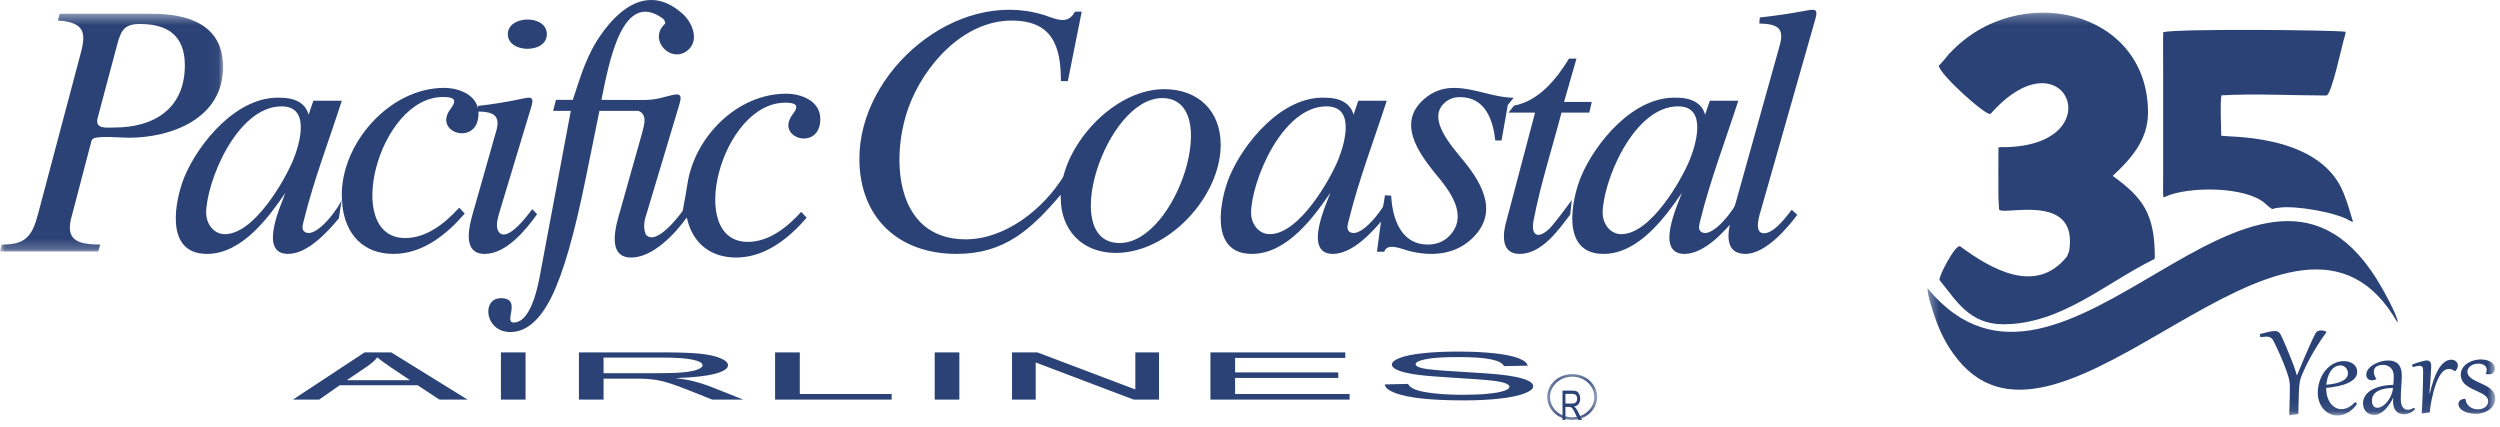<?xml version="1.0" encoding="UTF-8"?>
<svg width="246px" height="42px" viewBox="0 0 246 42" version="1.1" xmlns="http://www.w3.org/2000/svg" xmlns:xlink="http://www.w3.org/1999/xlink">
    <title>Group 36</title>
    <defs>
        <polygon id="path-1" points="0.365 0.283 56.225 0.283 56.225 39.923 0.365 39.923"></polygon>
        <polygon id="path-3" points="0 0.393 21.952 0.393 21.952 23.785 0 23.785"></polygon>
        <polygon id="path-5" points="0.416 0.291 5.34 0.291 5.34 4.805 0.416 4.805"></polygon>
    </defs>
    <g id="Page-1" stroke="none" stroke-width="1" fill="none" fill-rule="evenodd">
        <g id="Group-36">
            <g id="Group-3" transform="translate(189.305, 0.961)">
                <mask id="mask-2" fill="white">
                    <use xlink:href="#path-1"></use>
                </mask>
                <g id="Clip-2"></g>
                <path d="M53.295,38.3 C53.312,38.48 53.362,38.634 53.443,38.765 C53.524,38.895 53.622,39 53.739,39.081 C53.856,39.163 53.985,39.221 54.126,39.261 C54.267,39.301 54.407,39.319 54.544,39.317 C54.675,39.316 54.801,39.297 54.921,39.259 C55.039,39.221 55.145,39.169 55.236,39.103 C55.327,39.036 55.401,38.953 55.455,38.855 C55.51,38.757 55.535,38.649 55.534,38.527 C55.532,38.401 55.502,38.292 55.443,38.198 C55.381,38.104 55.303,38.018 55.203,37.942 C55.103,37.865 54.986,37.794 54.854,37.729 C54.724,37.663 54.585,37.597 54.444,37.531 C54.317,37.474 54.191,37.415 54.065,37.356 C53.936,37.297 53.814,37.233 53.694,37.163 C53.575,37.095 53.463,37.018 53.361,36.937 C53.256,36.853 53.165,36.764 53.089,36.664 C53.011,36.565 52.949,36.452 52.904,36.329 C52.859,36.205 52.836,36.067 52.834,35.915 C52.832,35.752 52.859,35.601 52.913,35.463 C52.968,35.326 53.043,35.201 53.141,35.089 C53.237,34.979 53.349,34.88 53.479,34.796 C53.606,34.712 53.743,34.64 53.887,34.583 C54.034,34.525 54.183,34.482 54.338,34.454 C54.492,34.425 54.642,34.409 54.79,34.407 C54.978,34.405 55.157,34.425 55.327,34.464 C55.494,34.504 55.645,34.563 55.771,34.638 C55.898,34.717 56,34.812 56.075,34.926 C56.151,35.039 56.188,35.165 56.19,35.308 C56.19,35.361 56.182,35.422 56.165,35.485 C56.147,35.552 56.116,35.61 56.071,35.666 C56.029,35.723 55.968,35.769 55.896,35.809 C55.824,35.849 55.734,35.869 55.628,35.872 C55.529,35.874 55.425,35.86 55.316,35.83 L55.304,35.794 C55.337,35.718 55.36,35.647 55.374,35.584 C55.386,35.519 55.392,35.46 55.391,35.407 C55.387,35.298 55.36,35.206 55.306,35.131 C55.252,35.057 55.183,34.998 55.103,34.952 C55.023,34.904 54.933,34.871 54.836,34.851 C54.737,34.83 54.64,34.822 54.546,34.823 C54.379,34.825 54.229,34.848 54.097,34.896 C53.967,34.941 53.854,35.003 53.766,35.079 C53.675,35.156 53.605,35.239 53.558,35.334 C53.511,35.431 53.488,35.529 53.489,35.631 C53.49,35.762 53.526,35.878 53.597,35.979 C53.666,36.083 53.759,36.176 53.874,36.261 C53.986,36.346 54.117,36.426 54.266,36.5 C54.414,36.573 54.57,36.647 54.732,36.722 C54.913,36.806 55.092,36.891 55.27,36.981 C55.448,37.068 55.606,37.171 55.748,37.286 C55.889,37.4 56.002,37.532 56.09,37.682 C56.179,37.831 56.222,38.008 56.225,38.211 C56.227,38.454 56.177,38.673 56.073,38.863 C55.966,39.054 55.825,39.216 55.648,39.349 C55.47,39.479 55.264,39.581 55.032,39.652 C54.801,39.723 54.56,39.76 54.311,39.763 C54.185,39.764 54.054,39.756 53.921,39.738 C53.788,39.72 53.659,39.693 53.534,39.658 C53.408,39.62 53.288,39.575 53.176,39.521 C53.062,39.466 52.965,39.404 52.879,39.333 C52.794,39.261 52.727,39.181 52.678,39.092 C52.629,39.005 52.604,38.906 52.602,38.8 C52.601,38.707 52.62,38.63 52.657,38.566 C52.695,38.5 52.746,38.449 52.811,38.406 C52.873,38.367 52.945,38.335 53.022,38.314 C53.102,38.294 53.184,38.281 53.266,38.278 L53.295,38.301 L53.295,38.3 Z M49.044,39.726 L48.989,39.724 C49.006,39.499 49.02,39.253 49.034,38.986 C49.047,38.721 49.059,38.452 49.07,38.178 C49.082,37.904 49.09,37.634 49.097,37.365 C49.106,37.096 49.113,36.843 49.117,36.61 C49.124,36.377 49.126,36.169 49.127,35.984 C49.129,35.798 49.13,35.652 49.129,35.545 C49.128,35.458 49.122,35.383 49.114,35.32 C49.106,35.254 49.091,35.201 49.064,35.16 C49.039,35.116 49.003,35.085 48.957,35.066 C48.908,35.048 48.845,35.036 48.765,35.037 C48.724,35.038 48.683,35.04 48.639,35.046 C48.599,35.051 48.55,35.059 48.5,35.069 C48.446,35.079 48.389,35.093 48.324,35.11 C48.258,35.126 48.184,35.144 48.099,35.166 L48.043,34.912 C48.433,34.764 48.751,34.661 48.992,34.6 C49.236,34.539 49.4,34.508 49.484,34.507 C49.639,34.505 49.753,34.55 49.819,34.641 C49.888,34.73 49.924,34.866 49.926,35.045 C49.926,35.062 49.924,35.111 49.92,35.191 C49.916,35.273 49.913,35.378 49.905,35.507 C49.899,35.635 49.891,35.786 49.881,35.956 C49.871,36.128 49.858,36.311 49.846,36.507 C49.831,36.702 49.817,36.905 49.802,37.119 C49.785,37.331 49.766,37.542 49.749,37.753 L49.783,37.755 C49.891,37.29 50.015,36.857 50.152,36.453 C50.29,36.05 50.448,35.699 50.621,35.401 C50.797,35.104 50.989,34.868 51.203,34.696 C51.413,34.524 51.647,34.436 51.901,34.433 C51.993,34.432 52.075,34.446 52.153,34.474 C52.233,34.5 52.299,34.54 52.357,34.59 C52.414,34.641 52.46,34.701 52.495,34.769 C52.527,34.839 52.544,34.916 52.545,34.998 C52.547,35.105 52.527,35.207 52.481,35.307 C52.434,35.405 52.363,35.493 52.264,35.569 L52.238,35.57 C52.138,35.488 52.043,35.429 51.953,35.393 C51.866,35.358 51.771,35.342 51.672,35.343 C51.566,35.344 51.462,35.365 51.363,35.407 C51.265,35.447 51.176,35.506 51.095,35.583 C50.961,35.708 50.837,35.872 50.723,36.077 C50.609,36.279 50.508,36.507 50.414,36.753 C50.323,37.001 50.239,37.262 50.165,37.532 C50.093,37.804 50.029,38.069 49.976,38.327 C49.923,38.585 49.883,38.828 49.851,39.054 C49.818,39.28 49.795,39.47 49.785,39.625 L49.044,39.726 Z M44.093,38.479 C44.094,38.574 44.108,38.661 44.127,38.745 C44.148,38.827 44.18,38.902 44.224,38.965 C44.269,39.03 44.325,39.078 44.393,39.114 C44.461,39.152 44.544,39.167 44.638,39.166 C44.744,39.165 44.853,39.14 44.966,39.088 C45.079,39.038 45.189,38.966 45.297,38.878 C45.407,38.789 45.51,38.683 45.61,38.561 C45.708,38.436 45.795,38.304 45.876,38.157 C45.954,38.011 46.018,37.86 46.069,37.699 C46.12,37.538 46.154,37.373 46.169,37.206 C45.994,37.213 45.822,37.224 45.648,37.246 C45.476,37.265 45.312,37.296 45.158,37.334 C45.004,37.375 44.862,37.425 44.73,37.489 C44.6,37.552 44.487,37.631 44.392,37.722 C44.298,37.815 44.225,37.923 44.171,38.049 C44.119,38.174 44.092,38.317 44.093,38.48 L44.093,38.479 Z M46.24,36.013 C46.238,35.826 46.204,35.664 46.143,35.527 C46.078,35.392 45.997,35.279 45.897,35.193 C45.797,35.106 45.685,35.042 45.559,35.003 C45.432,34.96 45.307,34.94 45.183,34.941 C45.014,34.944 44.874,34.965 44.758,35 C44.643,35.038 44.549,35.087 44.477,35.149 C44.407,35.213 44.355,35.286 44.325,35.369 C44.294,35.454 44.278,35.544 44.28,35.644 C44.281,35.755 44.304,35.872 44.346,35.985 C44.389,36.099 44.451,36.209 44.532,36.318 L44.517,36.357 C44.385,36.426 44.25,36.459 44.113,36.461 C44.033,36.462 43.958,36.451 43.888,36.427 C43.817,36.404 43.756,36.368 43.705,36.32 C43.654,36.275 43.614,36.217 43.582,36.149 C43.553,36.079 43.537,36.004 43.536,35.917 C43.534,35.779 43.567,35.647 43.633,35.523 C43.7,35.398 43.788,35.285 43.895,35.182 C44.005,35.079 44.135,34.986 44.279,34.904 C44.425,34.822 44.575,34.753 44.731,34.695 C44.885,34.637 45.042,34.591 45.199,34.561 C45.356,34.53 45.501,34.513 45.636,34.512 C45.883,34.509 46.096,34.538 46.273,34.604 C46.448,34.668 46.591,34.763 46.704,34.887 C46.814,35.012 46.896,35.164 46.949,35.345 C47.001,35.524 47.031,35.728 47.033,35.956 C47.035,36.111 47.03,36.283 47.019,36.471 C47.01,36.657 46.995,36.854 46.983,37.058 C46.968,37.264 46.956,37.476 46.945,37.694 C46.935,37.912 46.93,38.128 46.933,38.344 C46.936,38.686 47.002,38.94 47.133,39.111 C47.26,39.282 47.426,39.365 47.631,39.362 C47.815,39.36 48.017,39.29 48.238,39.154 L48.344,39.305 C48.186,39.465 48.016,39.588 47.831,39.673 C47.645,39.758 47.45,39.801 47.244,39.806 C47.09,39.805 46.949,39.782 46.818,39.731 C46.687,39.681 46.575,39.605 46.479,39.502 C46.384,39.401 46.307,39.271 46.255,39.116 C46.202,38.96 46.174,38.78 46.171,38.574 C46.17,38.511 46.172,38.45 46.174,38.39 C46.176,38.327 46.184,38.261 46.196,38.193 L46.174,38.193 C46.075,38.398 45.959,38.601 45.828,38.799 C45.697,39 45.552,39.178 45.395,39.335 C45.237,39.493 45.069,39.618 44.889,39.717 C44.711,39.814 44.52,39.865 44.322,39.867 C44.16,39.869 44.01,39.842 43.876,39.787 C43.741,39.733 43.623,39.654 43.528,39.556 C43.43,39.458 43.356,39.342 43.301,39.207 C43.246,39.072 43.218,38.922 43.216,38.762 C43.214,38.553 43.25,38.364 43.324,38.19 C43.399,38.02 43.503,37.866 43.637,37.728 C43.771,37.593 43.932,37.475 44.121,37.373 C44.309,37.274 44.514,37.189 44.733,37.121 C44.954,37.053 45.188,37.002 45.437,36.968 C45.683,36.933 45.937,36.913 46.193,36.91 C46.208,36.762 46.221,36.616 46.229,36.478 C46.24,36.337 46.243,36.182 46.241,36.014 L46.24,36.013 Z M41.731,35.765 C41.73,35.656 41.711,35.554 41.672,35.46 C41.635,35.366 41.583,35.284 41.517,35.215 C41.453,35.145 41.375,35.09 41.282,35.053 C41.193,35.012 41.096,34.994 40.992,34.995 C40.84,34.997 40.7,35.025 40.577,35.08 C40.452,35.137 40.339,35.211 40.241,35.307 C40.143,35.403 40.057,35.513 39.984,35.638 C39.911,35.762 39.847,35.896 39.795,36.035 C39.743,36.176 39.702,36.32 39.672,36.466 C39.64,36.614 39.617,36.757 39.605,36.898 C39.941,36.87 40.24,36.826 40.505,36.764 C40.77,36.703 40.994,36.625 41.177,36.533 C41.357,36.439 41.496,36.328 41.591,36.201 C41.686,36.074 41.733,35.927 41.731,35.765 L41.731,35.765 Z M42.431,38.61 C42.444,38.617 42.463,38.627 42.485,38.638 C42.507,38.653 42.529,38.667 42.549,38.682 C42.568,38.696 42.585,38.713 42.597,38.73 C42.612,38.749 42.619,38.766 42.619,38.783 C42.619,38.792 42.617,38.8 42.611,38.809 C42.48,38.998 42.339,39.16 42.188,39.297 C42.037,39.435 41.882,39.551 41.719,39.642 C41.555,39.736 41.389,39.806 41.22,39.852 C41.049,39.898 40.883,39.921 40.718,39.923 C40.435,39.926 40.174,39.871 39.935,39.758 C39.699,39.644 39.494,39.489 39.323,39.29 C39.149,39.09 39.013,38.857 38.916,38.586 C38.816,38.315 38.764,38.025 38.761,37.714 C38.757,37.462 38.784,37.207 38.836,36.954 C38.889,36.699 38.966,36.458 39.067,36.226 C39.171,35.994 39.296,35.779 39.444,35.579 C39.594,35.38 39.764,35.206 39.953,35.058 C40.144,34.911 40.354,34.794 40.585,34.709 C40.813,34.621 41.06,34.577 41.325,34.574 C41.499,34.572 41.666,34.595 41.824,34.641 C41.984,34.686 42.123,34.752 42.242,34.84 C42.364,34.929 42.46,35.037 42.531,35.164 C42.603,35.295 42.641,35.442 42.643,35.609 C42.646,35.85 42.571,36.062 42.416,36.243 C42.261,36.424 42.045,36.579 41.771,36.709 C41.497,36.838 41.172,36.944 40.798,37.026 C40.427,37.106 40.021,37.168 39.589,37.212 L39.589,37.27 C39.593,37.574 39.633,37.852 39.713,38.101 C39.793,38.352 39.902,38.565 40.038,38.743 C40.175,38.921 40.333,39.057 40.519,39.155 C40.701,39.252 40.897,39.301 41.108,39.298 C41.32,39.296 41.537,39.24 41.759,39.133 C41.979,39.023 42.205,38.851 42.432,38.611 L42.431,38.61 Z M35.113,31.969 C35.155,32.046 35.205,32.15 35.266,32.282 C35.326,32.413 35.393,32.56 35.465,32.727 C35.54,32.893 35.617,33.075 35.697,33.267 C35.779,33.463 35.861,33.661 35.943,33.866 C36.025,34.069 36.107,34.274 36.187,34.482 C36.269,34.687 36.344,34.885 36.414,35.076 C36.479,35.253 36.531,35.409 36.576,35.547 C36.624,35.687 36.664,35.827 36.702,35.97 L36.722,35.97 C36.83,35.704 36.941,35.439 37.054,35.17 C37.166,34.9 37.277,34.636 37.387,34.376 C37.498,34.115 37.606,33.861 37.713,33.62 C37.819,33.376 37.92,33.149 38.016,32.935 C38.113,32.723 38.203,32.528 38.285,32.354 C38.368,32.178 38.44,32.027 38.507,31.905 C38.547,31.822 38.59,31.761 38.635,31.714 C38.678,31.67 38.726,31.634 38.777,31.611 C38.828,31.586 38.88,31.571 38.939,31.563 C38.994,31.557 39.054,31.554 39.119,31.553 C39.153,31.553 39.194,31.555 39.238,31.562 C39.284,31.569 39.33,31.578 39.376,31.589 C39.422,31.603 39.466,31.617 39.51,31.636 C39.554,31.655 39.595,31.677 39.629,31.703 C39.289,32.173 38.987,32.62 38.726,33.04 C38.463,33.463 38.235,33.849 38.043,34.203 C37.849,34.557 37.688,34.874 37.556,35.152 C37.424,35.43 37.318,35.664 37.238,35.85 C37.183,35.977 37.137,36.096 37.097,36.21 C37.06,36.328 37.027,36.452 37,36.588 C36.975,36.724 36.955,36.874 36.94,37.042 C36.923,37.21 36.913,37.407 36.906,37.635 C36.9,37.783 36.895,37.936 36.892,38.093 C36.886,38.251 36.883,38.416 36.878,38.591 C36.873,38.763 36.868,38.948 36.865,39.144 C36.86,39.338 36.855,39.549 36.851,39.778 L36.013,39.894 L35.951,39.888 C35.964,39.572 35.974,39.261 35.983,38.958 C35.994,38.652 36.001,38.373 36.005,38.119 C36.012,37.863 36.014,37.642 36.017,37.453 C36.017,37.262 36.018,37.123 36.017,37.036 C36.015,36.888 36.001,36.733 35.977,36.57 C35.954,36.41 35.913,36.242 35.86,36.06 C35.8,35.864 35.732,35.657 35.65,35.439 C35.569,35.219 35.485,34.997 35.398,34.775 C35.308,34.552 35.216,34.333 35.122,34.116 C35.028,33.901 34.936,33.698 34.849,33.507 C34.762,33.319 34.681,33.148 34.606,32.993 C34.532,32.842 34.467,32.716 34.418,32.617 C34.373,32.528 34.329,32.456 34.28,32.398 C34.234,32.338 34.18,32.293 34.119,32.257 C34.061,32.224 33.995,32.198 33.923,32.184 C33.85,32.168 33.768,32.161 33.676,32.163 C33.591,32.164 33.502,32.17 33.41,32.183 C33.316,32.193 33.217,32.207 33.111,32.223 L33.068,31.908 C33.423,31.814 33.717,31.74 33.953,31.689 C34.187,31.638 34.378,31.611 34.527,31.609 C34.675,31.608 34.794,31.635 34.884,31.692 C34.972,31.75 35.05,31.84 35.115,31.968 L35.113,31.969 Z M44.506,26.41 C44.899,27.03 46.65,30.055 46.632,30.768 C46.485,30.61 46.313,30.277 46.168,30.052 C35.841,13.96 13.582,47.195 3.305,34.373 C2.26,33.069 1.568,31.695 1.035,30.093 C0.86,29.567 0.305,27.944 0.37,27.407 C13.683,43.543 32.554,7.567 44.505,26.41 L44.506,26.41 Z M41.519,2.167 C41.526,2.281 41.504,2.217 41.479,2.291 C41.456,2.356 41.486,2.4 41.459,2.47 C41.207,3.133 40.139,8.441 39.603,8.437 C36.189,8.433 32.673,8.232 29.282,8.421 C29.138,9.273 29.261,11.366 29.261,12.373 C29.284,12.601 38.91,11.939 41.314,18.061 C41.722,19.078 41.914,19.831 42.232,20.862 C42.145,20.865 42.036,20.825 41.963,20.779 C40.622,19.93 36.601,19.249 34.991,19.471 C34.676,19.514 34.448,19.533 34.352,19.603 C34.26,19.67 33.733,19.209 33.624,19.09 C31.659,17.322 25.95,17.386 23.771,18.39 C23.673,18.435 23.727,18.45 23.569,18.44 C23.521,18.304 23.549,16.723 23.549,16.43 L23.55,6.261 C23.55,5.946 23.528,2.415 23.556,2.203 C25.055,1.838 40.574,1.991 41.519,2.167 L41.519,2.167 Z M22.059,10.157 C22.051,12.793 20.399,14.667 18.586,16.348 C21.521,18.467 22.724,20.045 22.729,24.32 C22.729,24.427 22.722,24.492 22.658,24.541 C17.831,26.92 13.528,30.919 7.869,30.947 C4.467,30.964 3.192,28.603 1.557,26.613 C1.556,26.61 1.552,26.606 1.551,26.603 C1.374,26.36 3.143,22.98 3.578,23.281 C6.675,25.563 11.033,28.06 14.059,24.307 C14.13,24.219 14.142,24.119 14.197,24.021 C14.244,23.939 14.227,23.885 14.268,23.815 C14.3,23.759 14.283,23.839 14.298,23.749 C15.283,17.73 7.442,20.416 7.4,19.612 L7.339,18.42 C7.341,16.803 7.326,15.186 7.34,13.57 C7.395,13.532 7.412,13.52 7.511,13.52 C7.587,13.52 7.663,13.52 7.739,13.52 C18.698,13.511 13.975,1.98 6.648,10.154 L6.578,10.229 C6.575,10.231 6.571,10.235 6.569,10.237 C6.234,10.587 1.456,6.274 1.474,5.495 C1.683,5.327 2.314,4.551 2.52,4.292 C2.55,4.277 2.535,4.287 2.564,4.263 C9.248,-2.904 22.088,-0.065 22.059,10.156 L22.059,10.157 Z" id="Fill-1" fill="#2B4276" mask="url(#mask-2)"></path>
            </g>
            <path d="M28.829,39.32 L28.829,39.32 L35.88,34.673 L38.496,34.673 L46.009,39.32 L43.239,39.32 L41.098,37.912 L33.423,37.912 L31.409,39.32 L28.828,39.32 L28.829,39.32 Z M34.123,37.412 L34.123,37.412 L40.35,37.412 L38.432,36.125 C37.85,35.735 37.415,35.413 37.133,35.161 C36.898,35.46 36.569,35.756 36.141,36.049 L34.124,37.412 L34.123,37.412 Z M49.291,39.32 L49.291,39.32 L49.291,34.673 L51.717,34.673 L51.717,39.32 L49.291,39.32 Z M56.965,39.32 L56.965,39.32 L56.965,34.673 L65.102,34.673 C66.739,34.673 67.982,34.716 68.833,34.799 C69.684,34.883 70.363,35.03 70.876,35.241 C71.385,35.453 71.637,35.686 71.637,35.941 C71.637,36.271 71.218,36.548 70.372,36.774 C69.53,37.001 68.227,37.145 66.465,37.207 C67.111,37.284 67.599,37.361 67.932,37.438 C68.641,37.602 69.312,37.809 69.948,38.056 L73.141,39.321 L70.085,39.321 L67.657,38.353 C66.948,38.075 66.363,37.861 65.901,37.714 C65.444,37.566 65.033,37.462 64.67,37.403 C64.307,37.344 63.939,37.303 63.563,37.279 C63.286,37.264 62.837,37.258 62.208,37.258 L59.392,37.258 L59.392,39.321 L56.965,39.321 L56.965,39.32 Z M59.392,36.725 L59.392,36.725 L64.615,36.725 C65.722,36.725 66.594,36.696 67.218,36.638 C67.846,36.579 68.32,36.486 68.646,36.358 C68.97,36.23 69.133,36.092 69.133,35.941 C69.133,35.722 68.82,35.541 68.188,35.399 C67.56,35.258 66.564,35.187 65.2,35.187 L59.392,35.187 L59.392,36.725 Z M76.268,39.32 L76.268,39.32 L76.268,34.673 L78.7,34.673 L78.7,38.772 L87.739,38.772 L87.739,39.32 L76.268,39.32 Z M91.974,39.32 L91.974,39.32 L91.974,34.673 L94.401,34.673 L94.401,39.32 L91.974,39.32 Z M99.584,39.32 L99.584,39.32 L99.584,34.673 L102.076,34.673 L111.717,38.322 L111.717,34.673 L114.046,34.673 L114.046,39.32 L111.555,39.32 L101.913,35.668 L101.913,39.32 L99.584,39.32 L99.584,39.32 Z M119.105,39.32 L119.105,39.32 L119.105,34.673 L132.377,34.673 L132.377,35.222 L121.533,35.222 L121.533,36.645 L131.687,36.645 L131.687,37.19 L121.533,37.19 L121.533,38.772 L132.803,38.772 L132.803,39.32 L119.105,39.32 Z M136.26,37.827 L138.55,37.776 C138.657,38.009 138.91,38.199 139.307,38.348 C139.704,38.498 140.319,38.618 141.153,38.71 C141.986,38.802 142.927,38.847 143.97,38.847 C144.897,38.847 145.713,38.812 146.423,38.743 C147.132,38.673 147.663,38.578 148.008,38.456 C148.355,38.334 148.53,38.203 148.53,38.059 C148.53,37.912 148.362,37.786 148.025,37.676 C147.691,37.567 147.14,37.477 146.376,37.403 C145.88,37.354 144.794,37.279 143.106,37.176 C141.422,37.073 140.239,36.976 139.563,36.886 C138.687,36.77 138.034,36.625 137.602,36.452 C137.174,36.281 136.961,36.089 136.961,35.874 C136.961,35.64 137.222,35.421 137.747,35.218 C138.272,35.013 139.042,34.859 140.05,34.753 C141.064,34.647 142.183,34.594 143.418,34.594 C144.781,34.594 145.978,34.649 147.021,34.761 C148.06,34.871 148.858,35.035 149.418,35.25 C149.974,35.465 150.278,35.709 150.32,35.982 L147.991,36.027 C147.862,35.733 147.44,35.511 146.718,35.362 C145.995,35.21 144.931,35.136 143.521,35.136 C142.051,35.136 140.982,35.203 140.307,35.341 C139.636,35.477 139.297,35.642 139.297,35.833 C139.297,36 139.537,36.137 140.011,36.245 C140.482,36.353 141.7,36.464 143.675,36.576 C145.649,36.69 147.004,36.788 147.739,36.872 C148.807,36.998 149.597,37.156 150.106,37.346 C150.615,37.537 150.867,37.758 150.867,38.008 C150.867,38.255 150.59,38.487 150.029,38.706 C149.47,38.924 148.666,39.095 147.619,39.217 C146.572,39.338 145.393,39.398 144.084,39.398 C142.422,39.398 141.029,39.338 139.909,39.214 C138.785,39.092 137.905,38.908 137.264,38.662 C136.627,38.416 136.29,38.137 136.26,37.827 L136.26,37.827 Z" id="Fill-4" fill="#2B4276"></path>
            <g id="Group-8" transform="translate(0, 0.961)">
                <mask id="mask-4" fill="white">
                    <use xlink:href="#path-3"></use>
                </mask>
                <g id="Clip-7"></g>
                <path d="M9.599,10.679 L9.599,10.679 C9.353,11.764 10.462,11.588 11.247,11.588 C15.185,11.588 18.189,9.714 18.189,5.46 C18.189,2.566 16.524,1.399 13.771,1.399 C12.262,1.399 11.918,1.992 11.539,3.398 L9.599,10.679 L9.599,10.679 Z M-0,23.784 L0.163,23.108 C2.468,23.108 3.141,22.36 3.734,20.137 L7.905,4.421 C8.52,2.238 8.32,1.24 5.702,1.053 L5.865,0.393 L14.947,0.393 C18.486,0.393 21.952,1.445 21.952,5.626 C21.952,10.673 16.916,12.594 12.649,12.594 C11.956,12.594 9.674,12.364 9.157,12.691 C9.06,12.758 9.002,12.856 8.977,12.991 L6.975,20.632 C6.463,22.838 7.915,23.073 9.858,23.108 L9.678,23.785 L-0,23.785 L-0,23.784 Z" id="Fill-6" fill="#2B4276" mask="url(#mask-4)"></path>
            </g>
            <path d="M136.164,21.48 L136.164,21.48 C135.141,22.716 133.135,24.984 131.16,24.984 C128.181,24.984 130.542,20.02 130.907,18.973 C129.357,21.223 126.702,24.984 123.189,24.984 C118.884,24.984 120.093,19.542 120.97,17.401 C122.344,14.096 126.15,9.389 130.458,9.617 C131.772,9.617 132.892,10.116 133.186,11.297 L133.655,9.915 L136.453,9.915 C135.206,13.786 133.69,17.726 132.727,21.649 C132.653,21.96 132.436,22.546 132.773,22.795 C133.928,23.649 136.359,20.191 136.44,19.653 L136.164,21.48 L136.164,21.48 Z M130.531,10.464 C126.113,10.464 123.104,17.947 123.104,20.98 C123.104,21.859 123.727,23.039 124.948,23.039 C127.846,23.039 130.876,17.684 131.67,15.74 C132.216,14.401 133.501,10.464 130.531,10.464 L130.531,10.464 Z" id="Fill-9" fill="#2B4276"></path>
            <path d="M33.344,21.48 L33.344,21.48 C32.321,22.715 30.315,24.984 28.34,24.984 C25.36,24.984 27.722,20.021 28.087,18.973 C26.537,21.223 23.882,24.984 20.368,24.984 C16.064,24.984 17.273,19.542 18.149,17.401 C19.524,14.097 23.33,9.389 27.637,9.617 C28.952,9.617 30.072,10.116 30.366,11.297 L30.835,9.915 L33.633,9.915 C32.387,13.786 30.871,17.725 29.907,21.649 C29.833,21.959 29.615,22.545 29.953,22.794 C31.108,23.649 33.546,20.153 33.628,19.616 L33.344,21.48 L33.344,21.48 Z M27.711,10.466 C23.292,10.466 20.285,17.947 20.285,20.981 C20.285,21.858 20.907,23.039 22.128,23.039 C25.026,23.039 28.055,17.684 28.85,15.741 C29.396,14.401 30.681,10.466 27.711,10.466 Z" id="Fill-11" fill="#2B4276"></path>
            <path d="M170.758,21.48 L170.758,21.48 C169.735,22.716 167.73,24.984 165.754,24.984 C162.774,24.984 165.136,20.021 165.501,18.972 C163.951,21.222 161.296,24.984 157.782,24.984 C153.478,24.984 154.687,19.542 155.564,17.401 C156.937,14.096 160.744,9.389 165.051,9.617 C166.365,9.617 167.486,10.116 167.78,11.297 L168.249,9.914 L171.047,9.914 C169.8,13.785 168.285,17.725 167.32,21.649 C167.248,21.96 167.03,22.546 167.367,22.794 C168.522,23.648 170.96,20.154 171.042,19.616 L170.758,21.48 L170.758,21.48 Z M165.125,10.465 C160.706,10.465 157.699,17.947 157.699,20.981 C157.699,21.859 158.32,23.04 159.542,23.04 C162.44,23.04 165.469,17.686 166.264,15.742 C166.809,14.402 168.095,10.465 165.125,10.465 Z" id="Fill-13" fill="#2B4276"></path>
            <path d="M148.956,10.42 L148.962,10.396 C151.406,9.951 153.169,7.779 154.388,5.766 L155.127,5.766 L153.901,10.029 L156.633,10.029 L156.383,11.081 L153.652,11.081 C152.738,14.584 151.561,18.21 150.893,21.755 C150.64,23.096 151.289,23.596 152.428,22.533 C152.831,22.155 154.083,20.492 154.665,19.677 L154.514,21.106 C153.34,22.655 151.71,24.984 149.527,24.984 C147.622,24.984 147.867,22.943 148.254,21.661 L151.05,11.081 L148.82,11.081 L148.82,11.078 L148.437,11.082 L148.956,10.419 L148.956,10.42 Z" id="Fill-15" fill="#2B4276"></path>
            <path d="M148.365,10.336 L147.752,13.819 L147.137,13.819 C146.917,11.866 146.198,9.556 143.648,9.556 C143.065,9.556 142.561,9.742 142.148,10.119 C140.374,11.699 142.846,14.381 144.033,15.839 C146.005,18.257 147.476,21.104 144.726,23.582 C142.996,25.148 140.61,25.25 138.43,24.631 C137.867,24.472 136.48,23.871 136.211,24.771 L135.492,24.771 L135.968,21.181 L136.279,19.218 L136.894,19.252 C136.99,21.31 137.752,24.061 140.491,24.061 C141.344,24.061 142.041,23.79 142.584,23.244 C144.588,21.233 142.634,18.73 141.191,17.024 C139.491,14.92 137.531,12.056 140.078,9.797 C142.833,7.34 145.916,9.584 148.945,9.621 L148.365,10.336 L148.365,10.336 Z" id="Fill-17" fill="#2B4276"></path>
            <path d="M170.865,19.703 L175.124,4.469 C175.589,2.806 174.979,2.358 173.115,2.314 L173.166,1.72 C174.657,1.561 176.165,1.335 177.689,1.05 C178.625,0.875 178.916,0.869 178.628,1.88 L173.313,20.543 C173.173,21.035 172.493,22.956 173.574,22.956 C174.59,22.956 175.784,21.302 176.307,20.641 L176.85,21.136 C175.837,22.508 173.701,24.984 171.75,24.984 C169.703,24.984 169.951,22.984 170.383,21.36 L170.865,19.703 Z" id="Fill-19" fill="#2B4276"></path>
            <path d="M104.372,19.418 L104.372,19.418 L104.376,19.161 C101.484,22.537 98.893,24.984 94.128,24.984 C88.357,24.984 84.562,21.368 84.562,15.61 C84.562,7.026 94.074,-1.153 102.644,1.453 C103.848,1.82 105.048,2.538 105.775,1.145 L106.442,1.145 L105.076,7.982 L104.393,7.982 C104.393,4.603 103.596,2.025 99.546,2.025 C94.786,2.025 90.898,6.449 89.401,10.573 C87.611,15.511 88.042,23.551 95.023,23.551 C98.926,23.551 102.653,20.571 104.624,17.395 C105.656,13.228 110.067,8.774 114.553,8.774 C117.901,8.774 120.117,10.911 120.117,14.244 C120.117,19.328 114.993,24.888 109.806,24.888 C106.506,24.888 104.372,22.676 104.372,19.418 L104.372,19.418 Z M114.358,9.652 C108.79,9.652 104.143,23.913 110.165,23.913 C115.828,23.913 120.348,9.652 114.358,9.652 Z" id="Fill-21" fill="#2B4276"></path>
            <path d="M79.377,21.424 C77.612,23.465 75.28,25.342 72.431,25.342 C69.85,25.342 68.106,23.854 67.582,21.401 C66.438,23.001 64.245,25.342 62.117,25.342 C59.591,25.342 60.652,22.031 61.051,20.651 L63.214,12.977 C63.392,12.283 63.715,11.269 62.825,10.911 L58.984,10.911 L57.642,17.52 C56.527,23.041 55.404,26.945 54.259,29.237 C53.119,31.525 51.768,32.672 50.209,32.672 C47.7,32.672 47.349,29.342 49.291,29.342 C51.395,29.342 49.531,31.736 50.536,31.736 C52.426,31.736 53.061,27.476 53.286,26.261 L56.167,10.911 L54.426,10.911 L54.707,9.828 L56.363,9.828 C56.926,8.231 57.447,6.113 58.712,4.052 C60.732,0.837 63.826,-1.671 67.194,1.381 C68.079,2.183 68.808,3.836 67.792,4.84 C66.167,6.427 63.667,3.963 65.442,2.335 C65.487,2.131 65.356,1.917 65.194,1.801 C61.238,-1.038 59.933,6.095 59.181,9.828 L63.095,9.841 C64.702,9.844 65.114,9.583 66.095,9.366 C67.049,9.131 67.088,9.459 66.85,10.269 L63.625,21.026 C63.535,21.333 63.181,22.202 63.55,23.083 C64.545,24.253 66.827,21.244 67.177,20.749 C67.51,18.989 67.499,18.991 67.659,18.007 C68.411,13.399 72.57,9.22 77.361,9.22 C78.877,9.22 80.719,9.944 80.719,11.714 C80.719,14.936 76.181,13.615 78.01,11.239 C78.686,10.351 78.315,10.105 77.265,10.105 C70.957,10.105 67.436,23.801 73.579,23.801 C75.698,23.801 77.492,22.328 78.836,20.85 L79.377,21.425 L79.377,21.424 Z" id="Fill-23" fill="#2B4276"></path>
            <path d="M49.969,3.364 C49.969,1.47 53.812,1.412 53.812,3.364 C53.812,5.313 49.969,5.256 49.969,3.364" id="Fill-25" fill="#2B4276"></path>
            <path d="M46.921,10.972 L47.05,10.421 C48.589,10.244 50.086,9.998 51.54,9.681 C52.461,9.455 52.499,9.769 52.268,10.546 L49.155,20.85 C49.006,21.387 48.704,22.318 49.082,22.82 C49.908,23.941 52.024,21.058 52.362,20.585 L52.852,21.071 C51.765,22.604 49.817,24.984 47.698,24.984 C45.26,24.984 46.284,21.812 46.67,20.491 L48.743,13.188 C49.324,11.458 48.736,10.972 46.921,10.972 Z" id="Fill-27" fill="#2B4276"></path>
            <path d="M33.633,19.257 C33.575,14.089 38.355,8.648 43.693,8.648 C45.225,8.648 47.086,9.382 47.086,11.175 C47.086,14.44 42.502,13.102 44.35,10.694 C45.033,9.794 44.657,9.545 43.596,9.545 C37.223,9.545 33.666,23.423 39.872,23.423 C42.013,23.423 43.825,21.93 45.184,20.433 L45.73,21.015 C43.946,23.083 41.589,24.984 38.711,24.984 C35.756,24.984 34.021,23.071 33.695,20.267 L33.633,19.257 L33.633,19.257 Z" id="Fill-29" fill="#2B4276"></path>
            <g id="Group-33" transform="translate(151.828, 36.516)">
                <mask id="mask-6" fill="white">
                    <use xlink:href="#path-5"></use>
                </mask>
                <g id="Clip-32"></g>
                <path d="M2.878,0.548 L2.878,0.548 C1.672,0.548 0.696,1.444 0.696,2.548 C0.696,3.653 1.672,4.548 2.878,4.548 C4.081,4.548 5.059,3.653 5.059,2.548 C5.059,1.444 4.081,0.548 2.878,0.548 M5.34,2.548 C5.34,3.794 4.237,4.805 2.878,4.805 C1.519,4.805 0.416,3.794 0.416,2.548 C0.416,1.302 1.519,0.291 2.878,0.291 C4.237,0.291 5.34,1.302 5.34,2.548" id="Fill-31" fill="#2B4276" mask="url(#mask-6)"></path>
            </g>
            <path d="M154.038,39.709 L154.038,39.709 L154.658,39.709 C154.793,39.709 154.896,39.692 154.967,39.657 C155.036,39.621 155.092,39.566 155.133,39.49 C155.174,39.414 155.194,39.326 155.194,39.224 C155.194,39.079 155.156,38.964 155.077,38.882 C154.999,38.798 154.882,38.757 154.727,38.757 L154.038,38.757 L154.038,39.709 Z M153.75,41.32 L153.75,38.438 L154.716,38.438 C154.919,38.438 155.067,38.465 155.163,38.518 C155.259,38.571 155.338,38.661 155.399,38.787 C155.461,38.911 155.492,39.057 155.492,39.221 C155.492,39.439 155.44,39.616 155.335,39.75 C155.231,39.885 155.078,39.971 154.879,40.008 C154.96,40.06 155.022,40.114 155.064,40.167 C155.15,40.278 155.226,40.4 155.291,40.536 L155.672,41.32 L155.309,41.32 L155.019,40.721 C154.906,40.486 154.821,40.329 154.764,40.247 C154.707,40.166 154.651,40.11 154.597,40.083 C154.544,40.054 154.468,40.039 154.371,40.039 L154.039,40.039 L154.039,41.32 L153.75,41.32 L153.75,41.32 Z" id="Fill-34" fill="#2B4276"></path>
        </g>
    </g>
</svg>